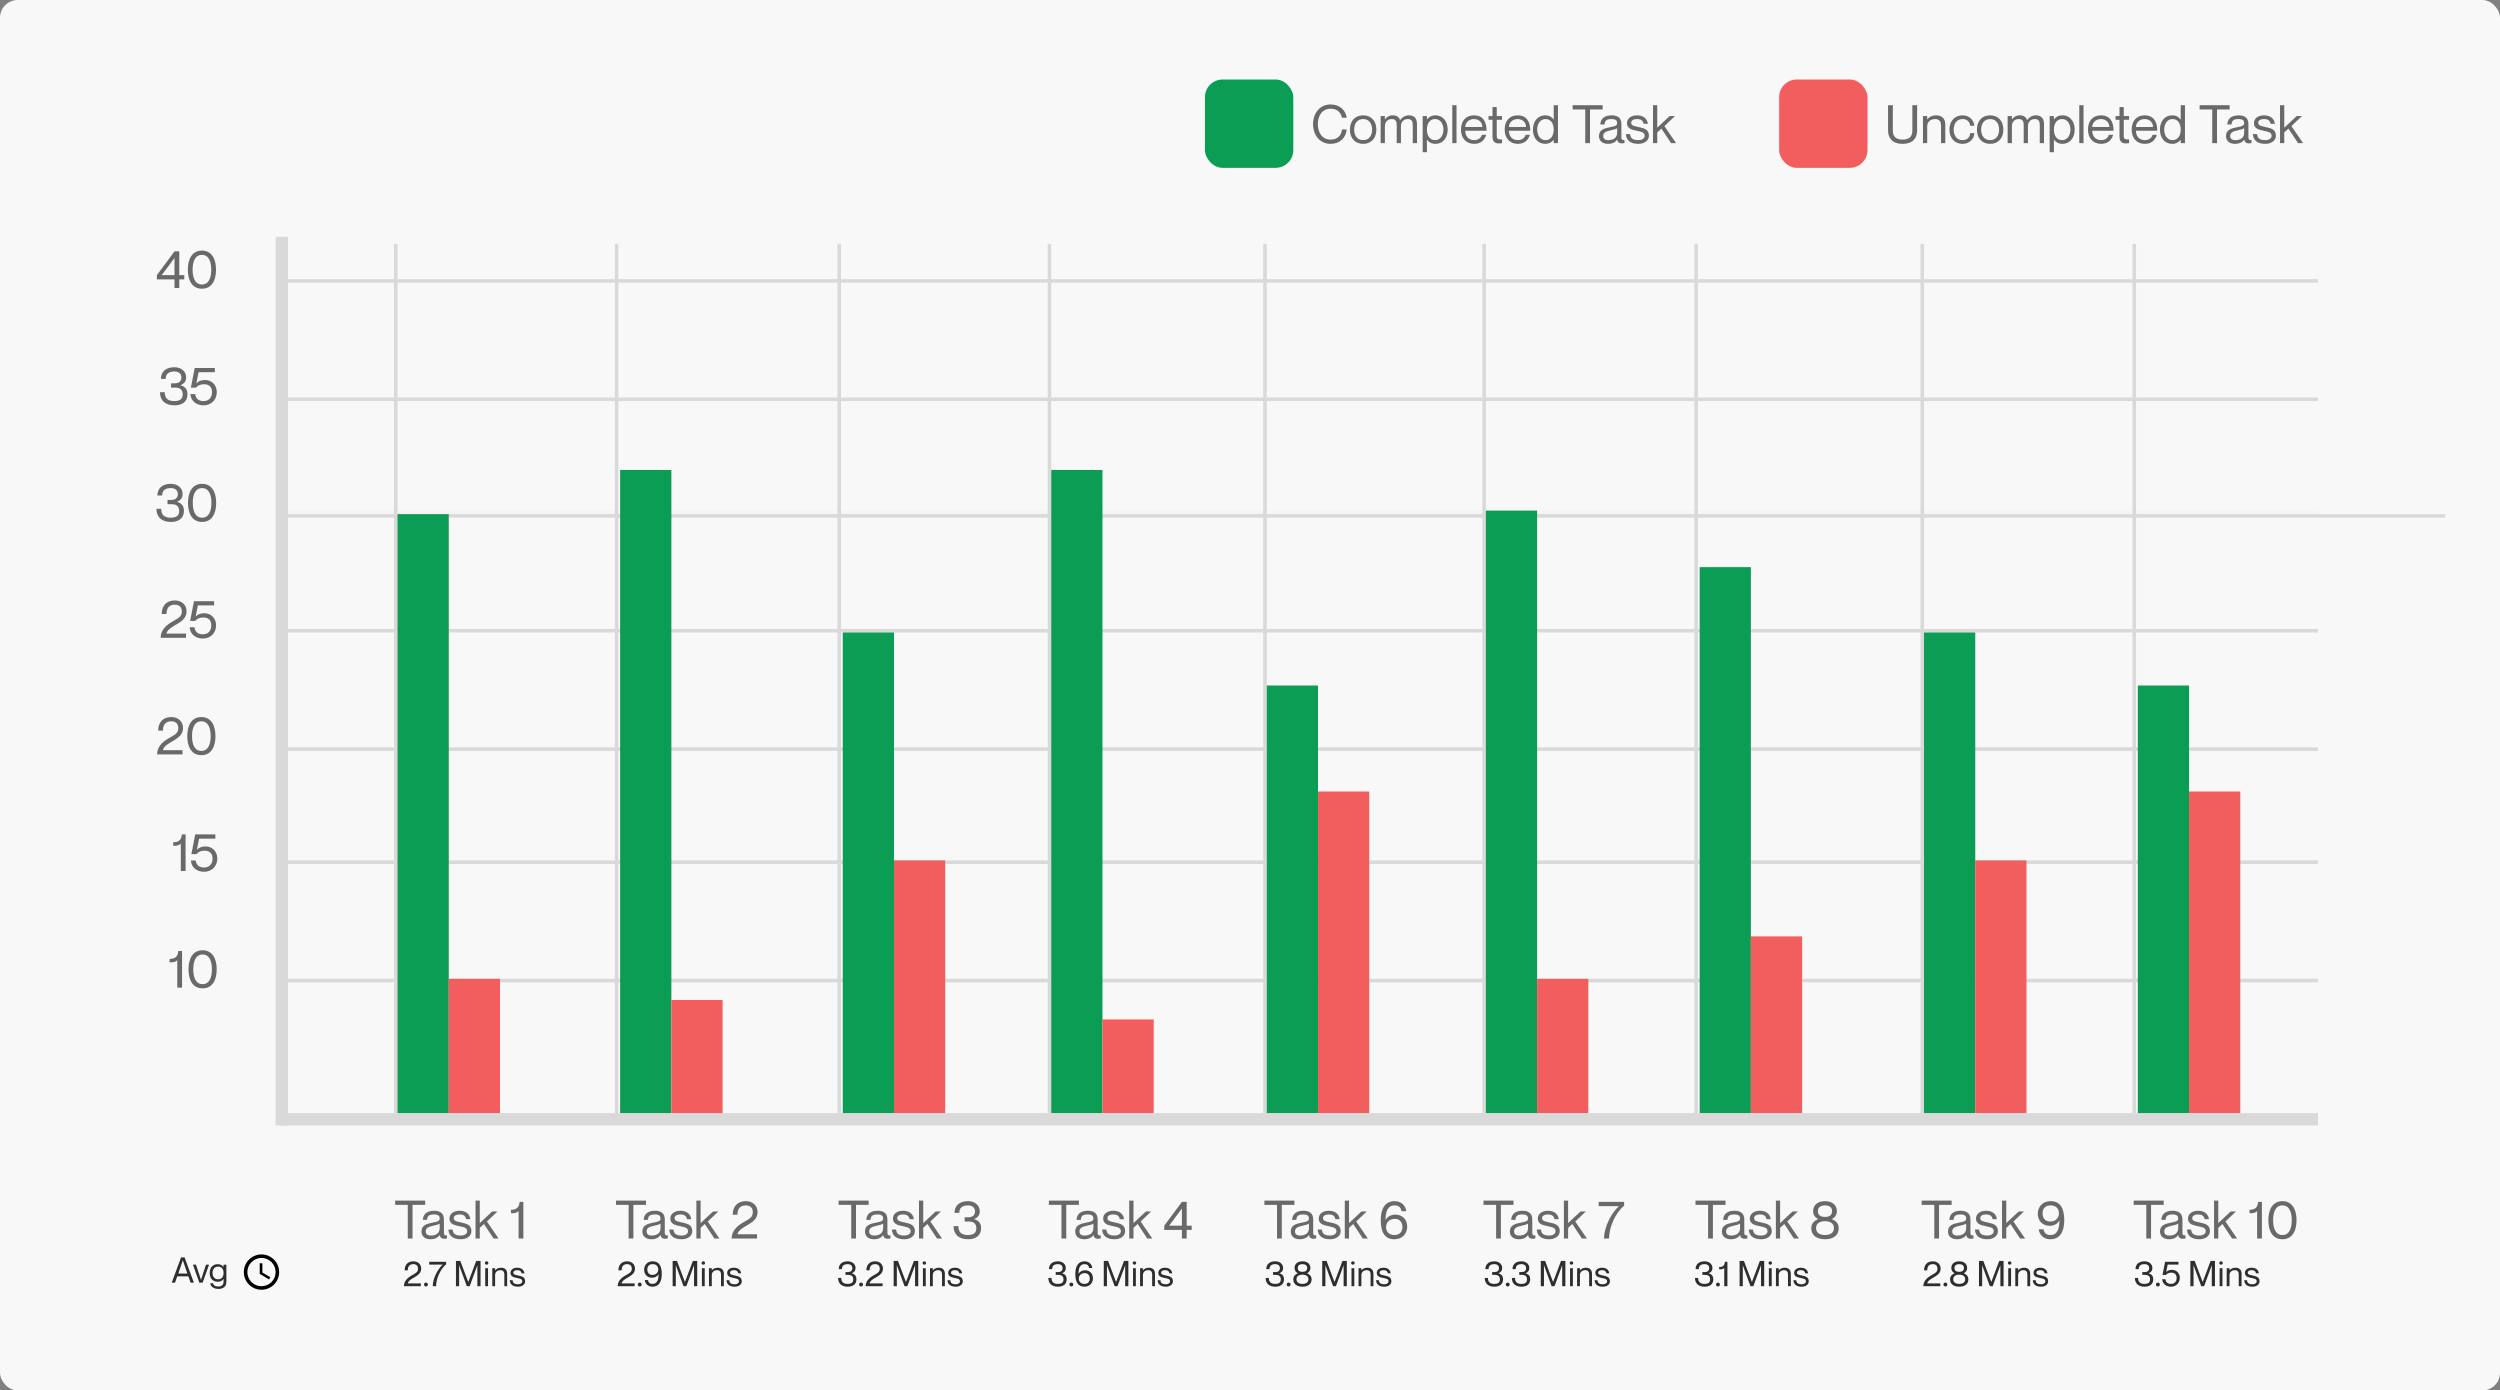 <svg width="1415" height="787" viewBox="0 0 1415 787" fill="none" xmlns="http://www.w3.org/2000/svg">
<rect x="0" y="0" width="1415" height="787" fill="#808080" stroke="none"/>
<rect width="1415" height="787" rx="10" fill="#F8F8F8"/>
<path d="M759.55 66.63C759.16 64.59 757.6 61.53 753.13 61.53C748.03 61.53 745.9 65.94 745.9 70.26C745.9 74.61 748.03 79.02 753.13 79.02C757.63 79.02 759.37 75.96 759.55 73.26H762.25C761.77 78 758.41 81.42 753.13 81.42C747.25 81.42 743.2 76.74 743.2 70.26C743.2 63.81 747.25 59.13 753.13 59.13C758.38 59.13 761.74 62.55 762.25 66.63H759.55ZM771.55 81.42C766.87 81.42 764.05 78.12 764.05 73.35C764.05 68.58 766.87 65.28 771.55 65.28C776.2 65.28 779.02 68.58 779.02 73.35C779.02 78.12 776.2 81.42 771.55 81.42ZM771.55 79.32C774.97 79.32 776.62 76.62 776.62 73.35C776.62 70.08 774.97 67.38 771.55 67.38C768.1 67.38 766.45 70.08 766.45 73.35C766.45 76.62 768.1 79.32 771.55 79.32ZM797.433 65.28C800.523 65.28 802.023 67.11 802.023 70.32V81H799.623V70.92C799.623 68.94 799.233 67.38 796.833 67.38C794.433 67.38 792.933 69.09 792.933 71.46V81H790.533V70.92C790.533 68.94 790.143 67.38 787.743 67.38C785.343 67.38 783.843 69.09 783.843 71.46V81H781.443V65.7H783.843V67.53H783.903C784.713 66.45 786.033 65.28 788.343 65.28C790.533 65.28 791.793 66.21 792.423 67.92H792.483C793.533 66.48 795.123 65.28 797.433 65.28ZM812.552 65.28C816.332 65.28 819.392 68.31 819.392 73.35C819.392 78.39 816.332 81.42 812.552 81.42C810.032 81.42 808.592 80.34 807.692 79.02H807.632V86.16H805.232V65.7H807.632V67.59H807.692C808.592 66.42 810.032 65.28 812.552 65.28ZM812.252 79.32C815.402 79.32 816.992 76.35 816.992 73.35C816.992 70.35 815.402 67.38 812.252 67.38C809.402 67.38 807.632 69.75 807.632 73.35C807.632 76.95 809.402 79.32 812.252 79.32ZM821.992 59.55H824.392V81H821.992V59.55ZM834.301 79.32C837.361 79.32 838.501 77.34 838.771 76.29H841.171C840.391 79.14 838.201 81.42 834.391 81.42C829.741 81.42 826.921 78.15 826.921 73.35C826.921 68.25 829.801 65.28 834.271 65.28C839.071 65.28 841.411 68.55 841.411 73.98H829.321C829.321 76.74 830.971 79.32 834.301 79.32ZM834.271 67.38C831.391 67.38 829.321 69.42 829.321 71.88H839.011C839.011 69.42 837.151 67.38 834.271 67.38ZM850.154 67.8H847.154V77.01C847.154 78.75 848.114 79.05 850.154 78.9V81C849.614 81.12 848.984 81.18 848.354 81.18C846.314 81.18 844.754 80.37 844.754 77.25V67.8H842.504V65.7H844.754V60.6H847.154V65.7H850.154V67.8ZM859.027 79.32C862.087 79.32 863.227 77.34 863.497 76.29H865.897C865.117 79.14 862.927 81.42 859.117 81.42C854.467 81.42 851.647 78.15 851.647 73.35C851.647 68.25 854.527 65.28 858.997 65.28C863.797 65.28 866.137 68.55 866.137 73.98H854.047C854.047 76.74 855.697 79.32 859.027 79.32ZM858.997 67.38C856.117 67.38 854.047 69.42 854.047 71.88H863.737C863.737 69.42 861.877 67.38 858.997 67.38ZM879.403 59.55H881.803V81H879.403V79.11H879.343C878.443 80.28 877.003 81.42 874.543 81.42C870.703 81.42 867.643 78.39 867.643 73.35C867.643 68.31 870.703 65.28 874.543 65.28C877.003 65.28 878.443 66.36 879.343 67.68H879.403V59.55ZM874.783 79.32C877.633 79.32 879.403 76.95 879.403 73.35C879.403 69.75 877.633 67.38 874.783 67.38C871.633 67.38 870.043 70.35 870.043 73.35C870.043 76.35 871.633 79.32 874.783 79.32ZM897.251 81V61.95H890.111V59.55H907.091V61.95H899.951V81H897.251ZM915.315 69.6C915.315 68.4 914.655 67.38 912.195 67.38C909.285 67.38 908.325 68.22 908.175 70.44H905.775C905.925 67.5 907.755 65.28 912.195 65.28C915.105 65.28 917.715 66.42 917.715 70.11V77.55C917.715 78.75 917.925 79.41 919.455 79.23V80.91C918.825 81.12 918.495 81.15 918.045 81.15C916.605 81.15 915.735 80.76 915.315 79.08H915.255C914.295 80.52 912.585 81.42 910.065 81.42C906.975 81.42 905.025 79.65 905.025 77.07C905.025 73.59 907.605 72.69 911.565 71.94C914.145 71.46 915.315 71.13 915.315 69.6ZM910.305 79.32C913.155 79.32 915.315 78.03 915.315 75.09V72.54C914.865 72.99 913.395 73.41 911.775 73.74C908.805 74.37 907.425 75.12 907.425 76.95C907.425 78.45 908.325 79.32 910.305 79.32ZM927.458 71.91C930.188 72.57 933.278 73.02 933.278 76.8C933.278 79.59 930.728 81.42 927.248 81.42C922.568 81.42 920.408 79.2 920.258 75.9H922.658C922.808 77.61 923.408 79.32 927.248 79.32C929.858 79.32 930.878 77.97 930.878 76.95C930.878 74.73 928.868 74.61 926.678 74.07C924.338 73.5 920.858 73.23 920.858 69.63C920.858 67.23 922.988 65.28 926.588 65.28C930.398 65.28 932.438 67.44 932.678 70.08H930.278C930.038 68.91 929.468 67.38 926.588 67.38C924.428 67.38 923.258 68.25 923.258 69.45C923.258 71.25 925.328 71.4 927.458 71.91ZM935.603 59.55H938.003V72.27L945.023 65.7H948.023L942.053 71.37L948.653 81H945.803L940.373 72.78L938.003 74.97V81H935.603V59.55Z" fill="#696969"/>
<path d="M1085.09 73.86C1085.09 78.24 1082.6 81.42 1076.87 81.42C1071.14 81.42 1068.65 78.24 1068.65 73.86V59.55H1071.35V73.86C1071.35 77.34 1073.15 79.02 1076.87 79.02C1080.59 79.02 1082.39 77.34 1082.39 73.86V59.55H1085.09V73.86ZM1095.9 65.28C1098.69 65.28 1101.03 66.81 1101.03 70.32V81H1098.63V70.92C1098.63 68.94 1097.7 67.38 1095.3 67.38C1092.6 67.38 1090.8 69.09 1090.8 71.46V81H1088.4V65.7H1090.8V67.53H1090.86C1091.67 66.45 1093.29 65.28 1095.9 65.28ZM1115.11 71.22C1114.99 69.54 1113.85 67.38 1110.79 67.38C1107.16 67.38 1105.78 70.47 1105.78 73.35C1105.78 76.23 1107.16 79.32 1110.79 79.32C1113.88 79.32 1114.99 77.19 1115.11 75.36H1117.51C1117.3 78.84 1114.57 81.42 1110.79 81.42C1106.32 81.42 1103.38 78.15 1103.38 73.35C1103.38 68.55 1106.32 65.28 1110.79 65.28C1114.57 65.28 1117.15 67.8 1117.51 71.22H1115.11ZM1126.43 81.42C1121.75 81.42 1118.93 78.12 1118.93 73.35C1118.93 68.58 1121.75 65.28 1126.43 65.28C1131.08 65.28 1133.9 68.58 1133.9 73.35C1133.9 78.12 1131.08 81.42 1126.43 81.42ZM1126.43 79.32C1129.85 79.32 1131.5 76.62 1131.5 73.35C1131.5 70.08 1129.85 67.38 1126.43 67.38C1122.98 67.38 1121.33 70.08 1121.33 73.35C1121.33 76.62 1122.98 79.32 1126.43 79.32ZM1152.32 65.28C1155.41 65.28 1156.91 67.11 1156.91 70.32V81H1154.51V70.92C1154.51 68.94 1154.12 67.38 1151.72 67.38C1149.32 67.38 1147.82 69.09 1147.82 71.46V81H1145.42V70.92C1145.42 68.94 1145.03 67.38 1142.63 67.38C1140.23 67.38 1138.73 69.09 1138.73 71.46V81H1136.33V65.7H1138.73V67.53H1138.79C1139.6 66.45 1140.92 65.28 1143.23 65.28C1145.42 65.28 1146.68 66.21 1147.31 67.92H1147.37C1148.42 66.48 1150.01 65.28 1152.32 65.28ZM1167.43 65.28C1171.21 65.28 1174.27 68.31 1174.27 73.35C1174.27 78.39 1171.21 81.42 1167.43 81.42C1164.91 81.42 1163.47 80.34 1162.57 79.02H1162.51V86.16H1160.11V65.7H1162.51V67.59H1162.57C1163.47 66.42 1164.91 65.28 1167.43 65.28ZM1167.13 79.32C1170.28 79.32 1171.87 76.35 1171.87 73.35C1171.87 70.35 1170.28 67.38 1167.13 67.38C1164.28 67.38 1162.51 69.75 1162.51 73.35C1162.51 76.95 1164.28 79.32 1167.13 79.32ZM1176.87 59.55H1179.27V81H1176.87V59.55ZM1189.18 79.32C1192.24 79.32 1193.38 77.34 1193.65 76.29H1196.05C1195.27 79.14 1193.08 81.42 1189.27 81.42C1184.62 81.42 1181.8 78.15 1181.8 73.35C1181.8 68.25 1184.68 65.28 1189.15 65.28C1193.95 65.28 1196.29 68.55 1196.29 73.98H1184.2C1184.2 76.74 1185.85 79.32 1189.18 79.32ZM1189.15 67.38C1186.27 67.38 1184.2 69.42 1184.2 71.88H1193.89C1193.89 69.42 1192.03 67.38 1189.15 67.38ZM1205.04 67.8H1202.04V77.01C1202.04 78.75 1203 79.05 1205.04 78.9V81C1204.5 81.12 1203.87 81.18 1203.24 81.18C1201.2 81.18 1199.64 80.37 1199.64 77.25V67.8H1197.39V65.7H1199.64V60.6H1202.04V65.7H1205.04V67.8ZM1213.91 79.32C1216.97 79.32 1218.11 77.34 1218.38 76.29H1220.78C1220 79.14 1217.81 81.42 1214 81.42C1209.35 81.42 1206.53 78.15 1206.53 73.35C1206.53 68.25 1209.41 65.28 1213.88 65.28C1218.68 65.28 1221.02 68.55 1221.02 73.98H1208.93C1208.93 76.74 1210.58 79.32 1213.91 79.32ZM1213.88 67.38C1211 67.38 1208.93 69.42 1208.93 71.88H1218.62C1218.62 69.42 1216.76 67.38 1213.88 67.38ZM1234.29 59.55H1236.69V81H1234.29V79.11H1234.23C1233.33 80.28 1231.89 81.42 1229.43 81.42C1225.59 81.42 1222.53 78.39 1222.53 73.35C1222.53 68.31 1225.59 65.28 1229.43 65.28C1231.89 65.28 1233.33 66.36 1234.23 67.68H1234.29V59.55ZM1229.67 79.32C1232.52 79.32 1234.29 76.95 1234.29 73.35C1234.29 69.75 1232.52 67.38 1229.67 67.38C1226.52 67.38 1224.93 70.35 1224.93 73.35C1224.93 76.35 1226.52 79.32 1229.67 79.32ZM1252.13 81V61.95H1244.99V59.55H1261.97V61.95H1254.83V81H1252.13ZM1270.2 69.6C1270.2 68.4 1269.54 67.38 1267.08 67.38C1264.17 67.38 1263.21 68.22 1263.06 70.44H1260.66C1260.81 67.5 1262.64 65.28 1267.08 65.28C1269.99 65.28 1272.6 66.42 1272.6 70.11V77.55C1272.6 78.75 1272.81 79.41 1274.34 79.23V80.91C1273.71 81.12 1273.38 81.15 1272.93 81.15C1271.49 81.15 1270.62 80.76 1270.2 79.08H1270.14C1269.18 80.52 1267.47 81.42 1264.95 81.42C1261.86 81.42 1259.91 79.65 1259.91 77.07C1259.91 73.59 1262.49 72.69 1266.45 71.94C1269.03 71.46 1270.2 71.13 1270.2 69.6ZM1265.19 79.32C1268.04 79.32 1270.2 78.03 1270.2 75.09V72.54C1269.75 72.99 1268.28 73.41 1266.66 73.74C1263.69 74.37 1262.31 75.12 1262.31 76.95C1262.31 78.45 1263.21 79.32 1265.19 79.32ZM1282.34 71.91C1285.07 72.57 1288.16 73.02 1288.16 76.8C1288.16 79.59 1285.61 81.42 1282.13 81.42C1277.45 81.42 1275.29 79.2 1275.14 75.9H1277.54C1277.69 77.61 1278.29 79.32 1282.13 79.32C1284.74 79.32 1285.76 77.97 1285.76 76.95C1285.76 74.73 1283.75 74.61 1281.56 74.07C1279.22 73.5 1275.74 73.23 1275.74 69.63C1275.74 67.23 1277.87 65.28 1281.47 65.28C1285.28 65.28 1287.32 67.44 1287.56 70.08H1285.16C1284.92 68.91 1284.35 67.38 1281.47 67.38C1279.31 67.38 1278.14 68.25 1278.14 69.45C1278.14 71.25 1280.21 71.4 1282.34 71.91ZM1290.49 59.55H1292.89V72.27L1299.91 65.7H1302.91L1296.94 71.37L1303.54 81H1300.69L1295.26 72.78L1292.89 74.97V81H1290.49V59.55Z" fill="#696969"/>
<path d="M101.47 163H98.77V158.14H88.78V155.74L98.77 142.27H101.47V155.74H104.32V158.14H101.47V163ZM98.77 146.02L91.54 155.74H98.77V146.02ZM114.292 163.42C108.622 163.42 106.312 158.53 106.312 152.65C106.312 146.77 108.622 141.85 114.292 141.85C119.962 141.85 122.272 146.77 122.272 152.65C122.272 158.53 119.962 163.42 114.292 163.42ZM114.292 161.02C118.252 161.02 119.572 157.06 119.572 152.65C119.572 148.24 118.252 144.25 114.292 144.25C110.332 144.25 109.012 148.24 109.012 152.65C109.012 157.06 110.332 161.02 114.292 161.02Z" fill="#696969"/>
<path d="M93.78 214.48H91.08C91.08 210.67 93.57 207.85 98.7 207.85C102.24 207.85 105.36 209.92 105.36 213.58C105.36 215.77 104.28 217.15 102.18 217.99V218.05C105.12 218.86 106.11 220.75 106.11 223.18C106.11 227.26 103.2 229.42 98.76 229.42C93.48 229.42 90.54 226.66 90.54 221.98H93.24C93.24 224.98 94.62 227.02 98.55 227.02C102.12 227.02 103.41 225.67 103.41 223.18C103.41 219.94 101.04 219.37 99.03 219.37H96.81V216.97H98.91C101.04 216.97 102.66 215.98 102.66 213.58C102.66 211.9 101.52 210.25 98.7 210.25C94.65 210.25 93.78 212.44 93.78 214.48ZM116.08 215.08C119.98 215.08 122.71 218.08 122.71 221.92C122.71 226.39 119.44 229.42 115.27 229.42C110.53 229.42 107.89 226.36 107.77 223.03H110.47C110.71 225.04 111.91 227.02 115.15 227.02C118 227.02 120.01 225.25 120.01 221.92C120.01 218.8 118.12 217.48 115.45 217.48C113.59 217.48 111.97 218.08 110.92 219.43H108.04L110.2 208.27H121.6V210.67H112.39L111.16 216.94V217C112.21 215.8 113.77 215.08 116.08 215.08Z" fill="#696969"/>
<path d="M91.78 280.48H89.08C89.08 276.67 91.57 273.85 96.7 273.85C100.24 273.85 103.36 275.92 103.36 279.58C103.36 281.77 102.28 283.15 100.18 283.99V284.05C103.12 284.86 104.11 286.75 104.11 289.18C104.11 293.26 101.2 295.42 96.76 295.42C91.48 295.42 88.54 292.66 88.54 287.98H91.24C91.24 290.98 92.62 293.02 96.55 293.02C100.12 293.02 101.41 291.67 101.41 289.18C101.41 285.94 99.04 285.37 97.03 285.37H94.81V282.97H96.91C99.04 282.97 100.66 281.98 100.66 279.58C100.66 277.9 99.52 276.25 96.7 276.25C92.65 276.25 91.78 278.44 91.78 280.48ZM114.38 295.42C108.71 295.42 106.4 290.53 106.4 284.65C106.4 278.77 108.71 273.85 114.38 273.85C120.05 273.85 122.36 278.77 122.36 284.65C122.36 290.53 120.05 295.42 114.38 295.42ZM114.38 293.02C118.34 293.02 119.66 289.06 119.66 284.65C119.66 280.24 118.34 276.25 114.38 276.25C110.42 276.25 109.1 280.24 109.1 284.65C109.1 289.06 110.42 293.02 114.38 293.02Z" fill="#696969"/>
<path d="M94.23 347.53H91.53C91.53 343.24 93.87 339.85 99 339.85C102.54 339.85 105.6 342.1 105.6 346.06C105.6 353.17 95.49 353.59 94.2 358.54V358.6H105.3V361H90.93C90.93 357.25 93.3 354.31 97.11 352.09C100.98 349.84 102.9 349.12 102.9 346.09C102.9 344.35 102.12 342.25 98.94 342.25C95.31 342.25 94.23 344.68 94.23 347.53ZM115.67 347.08C119.57 347.08 122.3 350.08 122.3 353.92C122.3 358.39 119.03 361.42 114.86 361.42C110.12 361.42 107.48 358.36 107.36 355.03H110.06C110.3 357.04 111.5 359.02 114.74 359.02C117.59 359.02 119.6 357.25 119.6 353.92C119.6 350.8 117.71 349.48 115.04 349.48C113.18 349.48 111.56 350.08 110.51 351.43H107.63L109.79 340.27H121.19V342.67H111.98L110.75 348.94V349C111.8 347.8 113.36 347.08 115.67 347.08Z" fill="#696969"/>
<path d="M92.23 413.53H89.53C89.53 409.24 91.87 405.85 97 405.85C100.54 405.85 103.6 408.1 103.6 412.06C103.6 419.17 93.49 419.59 92.2 424.54V424.6H103.3V427H88.93C88.93 423.25 91.3 420.31 95.11 418.09C98.98 415.84 100.9 415.12 100.9 412.09C100.9 410.35 100.12 408.25 96.94 408.25C93.31 408.25 92.23 410.68 92.23 413.53ZM113.97 427.42C108.3 427.42 105.99 422.53 105.99 416.65C105.99 410.77 108.3 405.85 113.97 405.85C119.64 405.85 121.95 410.77 121.95 416.65C121.95 422.53 119.64 427.42 113.97 427.42ZM113.97 425.02C117.93 425.02 119.25 421.06 119.25 416.65C119.25 412.24 117.93 408.25 113.97 408.25C110.01 408.25 108.69 412.24 108.69 416.65C108.69 421.06 110.01 425.02 113.97 425.02Z" fill="#696969"/>
<path d="M102.94 472.27H105.04V493H102.34V477.49C101.08 478.69 99.88 478.69 98.02 478.69V476.74C101.65 476.74 102.64 474.97 102.94 472.27ZM116.371 479.08C120.271 479.08 123.001 482.08 123.001 485.92C123.001 490.39 119.731 493.42 115.561 493.42C110.821 493.42 108.181 490.36 108.061 487.03H110.761C111.001 489.04 112.201 491.02 115.441 491.02C118.291 491.02 120.301 489.25 120.301 485.92C120.301 482.8 118.411 481.48 115.741 481.48C113.881 481.48 112.261 482.08 111.211 483.43H108.331L110.491 472.27H121.891V474.67H112.681L111.451 480.94V481C112.501 479.8 114.061 479.08 116.371 479.08Z" fill="#696969"/>
<path d="M100.94 538.27H103.04V559H100.34V543.49C99.08 544.69 97.88 544.69 96.02 544.69V542.74C99.65 542.74 100.64 540.97 100.94 538.27ZM114.671 559.42C109.001 559.42 106.691 554.53 106.691 548.65C106.691 542.77 109.001 537.85 114.671 537.85C120.341 537.85 122.651 542.77 122.651 548.65C122.651 554.53 120.341 559.42 114.671 559.42ZM114.671 557.02C118.631 557.02 119.951 553.06 119.951 548.65C119.951 544.24 118.631 540.25 114.671 540.25C110.711 540.25 109.391 544.24 109.391 548.65C109.391 553.06 110.711 557.02 114.671 557.02Z" fill="#696969"/>
<rect x="156" y="134" width="7" height="503" fill="#D9D9D9"/>
<rect x="1312" y="630" width="7" height="1153" transform="rotate(90 1312 630)" fill="#D9D9D9"/>
<path d="M230.8 701V681.95H223.66V679.55H240.64V681.95H233.5V701H230.8ZM248.864 689.6C248.864 688.4 248.204 687.38 245.744 687.38C242.834 687.38 241.874 688.22 241.724 690.44H239.324C239.474 687.5 241.304 685.28 245.744 685.28C248.654 685.28 251.264 686.42 251.264 690.11V697.55C251.264 698.75 251.474 699.41 253.004 699.23V700.91C252.374 701.12 252.044 701.15 251.594 701.15C250.154 701.15 249.284 700.76 248.864 699.08H248.804C247.844 700.52 246.134 701.42 243.614 701.42C240.524 701.42 238.574 699.65 238.574 697.07C238.574 693.59 241.154 692.69 245.114 691.94C247.694 691.46 248.864 691.13 248.864 689.6ZM243.854 699.32C246.704 699.32 248.864 698.03 248.864 695.09V692.54C248.414 692.99 246.944 693.41 245.324 693.74C242.354 694.37 240.974 695.12 240.974 696.95C240.974 698.45 241.874 699.32 243.854 699.32ZM261.006 691.91C263.736 692.57 266.826 693.02 266.826 696.8C266.826 699.59 264.276 701.42 260.796 701.42C256.116 701.42 253.956 699.2 253.806 695.9H256.206C256.356 697.61 256.956 699.32 260.796 699.32C263.406 699.32 264.426 697.97 264.426 696.95C264.426 694.73 262.416 694.61 260.226 694.07C257.886 693.5 254.406 693.23 254.406 689.63C254.406 687.23 256.536 685.28 260.136 685.28C263.946 685.28 265.986 687.44 266.226 690.08H263.826C263.586 688.91 263.016 687.38 260.136 687.38C257.976 687.38 256.806 688.25 256.806 689.45C256.806 691.25 258.876 691.4 261.006 691.91ZM269.152 679.55H271.552V692.27L278.572 685.7H281.572L275.602 691.37L282.202 701H279.352L273.922 692.78L271.552 694.97V701H269.152V679.55ZM294.126 680.27H296.226V701H293.526V685.49C292.266 686.69 291.066 686.69 289.206 686.69V684.74C292.836 684.74 293.826 682.97 294.126 680.27Z" fill="#696969"/>
<path d="M230.82 719.02H229.02C229.02 716.16 230.58 713.9 234 713.9C236.36 713.9 238.4 715.4 238.4 718.04C238.4 722.78 231.66 723.06 230.8 726.36V726.4H238.2V728H228.62C228.62 725.5 230.2 723.54 232.74 722.06C235.32 720.56 236.6 720.08 236.6 718.06C236.6 716.9 236.08 715.5 233.96 715.5C231.54 715.5 230.82 717.12 230.82 719.02ZM241.093 728.14C240.473 728.14 239.993 727.72 239.993 727.04C239.993 726.38 240.473 725.94 241.093 725.94C241.713 725.94 242.193 726.38 242.193 727.04C242.193 727.72 241.713 728.14 241.093 728.14ZM242.933 714.18H252.513V715.58C249.373 718.22 246.833 723.54 246.833 728H244.933C244.933 723.38 248.053 718.02 250.513 715.82V715.78H242.933V714.18ZM258.07 728V713.7H260.53L265.01 725.58H265.05L269.53 713.7H271.99V728H270.19V716.24H270.15L265.83 728H264.23L259.91 716.24H259.87V728H258.07ZM275.432 715.82C274.992 715.82 274.432 715.48 274.432 714.86C274.432 714.24 274.992 713.9 275.432 713.9C275.892 713.9 276.432 714.24 276.432 714.86C276.432 715.48 275.892 715.82 275.432 715.82ZM274.632 717.8H276.232V728H274.632V717.8ZM283.631 717.52C285.491 717.52 287.051 718.54 287.051 720.88V728H285.451V721.28C285.451 719.96 284.831 718.92 283.231 718.92C281.431 718.92 280.231 720.06 280.231 721.64V728H278.631V717.8H280.231V719.02H280.271C280.811 718.3 281.891 717.52 283.631 717.52ZM293.338 721.94C295.158 722.38 297.218 722.68 297.218 725.2C297.218 727.06 295.518 728.28 293.198 728.28C290.078 728.28 288.638 726.8 288.538 724.6H290.138C290.238 725.74 290.638 726.88 293.198 726.88C294.938 726.88 295.618 725.98 295.618 725.3C295.618 723.82 294.278 723.74 292.818 723.38C291.258 723 288.938 722.82 288.938 720.42C288.938 718.82 290.358 717.52 292.758 717.52C295.298 717.52 296.658 718.96 296.818 720.72H295.218C295.058 719.94 294.678 718.92 292.758 718.92C291.318 718.92 290.538 719.5 290.538 720.3C290.538 721.5 291.918 721.6 293.338 721.94Z" fill="#2E2E2E"/>
<path d="M351.82 719.02H350.02C350.02 716.16 351.58 713.9 355 713.9C357.36 713.9 359.4 715.4 359.4 718.04C359.4 722.78 352.66 723.06 351.8 726.36V726.4H359.2V728H349.62C349.62 725.5 351.2 723.54 353.74 722.06C356.32 720.56 357.6 720.08 357.6 718.06C357.6 716.9 357.08 715.5 354.96 715.5C352.54 715.5 351.82 717.12 351.82 719.02ZM362.093 728.14C361.473 728.14 360.993 727.72 360.993 727.04C360.993 726.38 361.473 725.94 362.093 725.94C362.713 725.94 363.193 726.38 363.193 727.04C363.193 727.72 362.713 728.14 362.093 728.14ZM372.765 721.14C372.085 722.44 370.685 723.2 369.065 723.2C366.425 723.2 364.585 721.38 364.585 718.64C364.585 716.08 366.385 713.9 369.385 713.9C373.165 713.9 374.565 716.7 374.565 721.1C374.565 725.7 372.765 728.28 369.325 728.28C366.745 728.28 365.145 726.52 364.945 724.5H366.745C366.925 725.84 367.765 726.68 369.325 726.68C372.185 726.68 372.725 723.96 372.765 721.18V721.14ZM369.385 715.5C367.485 715.5 366.385 716.68 366.385 718.52C366.385 720.5 367.585 721.6 369.225 721.6C371.225 721.6 372.565 720.34 372.565 718.48C372.565 716.7 371.385 715.5 369.385 715.5ZM380.711 728V713.7H383.171L387.651 725.58H387.691L392.171 713.7H394.631V728H392.831V716.24H392.791L388.471 728H386.871L382.551 716.24H382.511V728H380.711ZM398.073 715.82C397.633 715.82 397.073 715.48 397.073 714.86C397.073 714.24 397.633 713.9 398.073 713.9C398.533 713.9 399.073 714.24 399.073 714.86C399.073 715.48 398.533 715.82 398.073 715.82ZM397.273 717.8H398.873V728H397.273V717.8ZM406.272 717.52C408.132 717.52 409.692 718.54 409.692 720.88V728H408.092V721.28C408.092 719.96 407.472 718.92 405.872 718.92C404.072 718.92 402.872 720.06 402.872 721.64V728H401.272V717.8H402.872V719.02H402.912C403.452 718.3 404.532 717.52 406.272 717.52ZM415.978 721.94C417.798 722.38 419.858 722.68 419.858 725.2C419.858 727.06 418.158 728.28 415.838 728.28C412.718 728.28 411.278 726.8 411.178 724.6H412.778C412.878 725.74 413.278 726.88 415.838 726.88C417.578 726.88 418.258 725.98 418.258 725.3C418.258 723.82 416.918 723.74 415.458 723.38C413.898 723 411.578 722.82 411.578 720.42C411.578 718.82 412.998 717.52 415.398 717.52C417.938 717.52 419.298 718.96 419.458 720.72H417.858C417.698 719.94 417.318 718.92 415.398 718.92C413.958 718.92 413.178 719.5 413.178 720.3C413.178 721.5 414.558 721.6 415.978 721.94Z" fill="#2E2E2E"/>
<path d="M476.52 718.32H474.72C474.72 715.78 476.38 713.9 479.8 713.9C482.16 713.9 484.24 715.28 484.24 717.72C484.24 719.18 483.52 720.1 482.12 720.66V720.7C484.08 721.24 484.74 722.5 484.74 724.12C484.74 726.84 482.8 728.28 479.84 728.28C476.32 728.28 474.36 726.44 474.36 723.32H476.16C476.16 725.32 477.08 726.68 479.7 726.68C482.08 726.68 482.94 725.78 482.94 724.12C482.94 721.96 481.36 721.58 480.02 721.58H478.54V719.98H479.94C481.36 719.98 482.44 719.32 482.44 717.72C482.44 716.6 481.68 715.5 479.8 715.5C477.1 715.5 476.52 716.96 476.52 718.32ZM487.367 728.14C486.747 728.14 486.267 727.72 486.267 727.04C486.267 726.38 486.747 725.94 487.367 725.94C487.987 725.94 488.467 726.38 488.467 727.04C488.467 727.72 487.987 728.14 487.367 728.14ZM492.172 719.02H490.372C490.372 716.16 491.932 713.9 495.352 713.9C497.712 713.9 499.752 715.4 499.752 718.04C499.752 722.78 493.012 723.06 492.152 726.36V726.4H499.552V728H489.972C489.972 725.5 491.552 723.54 494.092 722.06C496.672 720.56 497.952 720.08 497.952 718.06C497.952 716.9 497.432 715.5 495.312 715.5C492.892 715.5 492.172 717.12 492.172 719.02ZM505.809 728V713.7H508.269L512.749 725.58H512.789L517.269 713.7H519.729V728H517.929V716.24H517.889L513.569 728H511.969L507.649 716.24H507.609V728H505.809ZM523.17 715.82C522.73 715.82 522.17 715.48 522.17 714.86C522.17 714.24 522.73 713.9 523.17 713.9C523.63 713.9 524.17 714.24 524.17 714.86C524.17 715.48 523.63 715.82 523.17 715.82ZM522.37 717.8H523.97V728H522.37V717.8ZM531.37 717.52C533.23 717.52 534.79 718.54 534.79 720.88V728H533.19V721.28C533.19 719.96 532.57 718.92 530.97 718.92C529.17 718.92 527.97 720.06 527.97 721.64V728H526.37V717.8H527.97V719.02H528.01C528.55 718.3 529.63 717.52 531.37 717.52ZM541.076 721.94C542.896 722.38 544.956 722.68 544.956 725.2C544.956 727.06 543.256 728.28 540.936 728.28C537.816 728.28 536.376 726.8 536.276 724.6H537.876C537.976 725.74 538.376 726.88 540.936 726.88C542.676 726.88 543.356 725.98 543.356 725.3C543.356 723.82 542.016 723.74 540.556 723.38C538.996 723 536.676 722.82 536.676 720.42C536.676 718.82 538.096 717.52 540.496 717.52C543.036 717.52 544.396 718.96 544.556 720.72H542.956C542.796 719.94 542.416 718.92 540.496 718.92C539.056 718.92 538.276 719.5 538.276 720.3C538.276 721.5 539.656 721.6 541.076 721.94Z" fill="#2E2E2E"/>
<path d="M595.52 718.32H593.72C593.72 715.78 595.38 713.9 598.8 713.9C601.16 713.9 603.24 715.28 603.24 717.72C603.24 719.18 602.52 720.1 601.12 720.66V720.7C603.08 721.24 603.74 722.5 603.74 724.12C603.74 726.84 601.8 728.28 598.84 728.28C595.32 728.28 593.36 726.44 593.36 723.32H595.16C595.16 725.32 596.08 726.68 598.7 726.68C601.08 726.68 601.94 725.78 601.94 724.12C601.94 721.96 600.36 721.58 599.02 721.58H597.54V719.98H598.94C600.36 719.98 601.44 719.32 601.44 717.72C601.44 716.6 600.68 715.5 598.8 715.5C596.1 715.5 595.52 716.96 595.52 718.32ZM606.367 728.14C605.747 728.14 605.267 727.72 605.267 727.04C605.267 726.38 605.747 725.94 606.367 725.94C606.987 725.94 607.467 726.38 607.467 727.04C607.467 727.72 606.987 728.14 606.367 728.14ZM610.426 721.04C611.106 719.74 612.506 718.98 614.126 718.98C616.766 718.98 618.606 720.8 618.606 723.54C618.606 726.1 616.806 728.28 613.806 728.28C610.026 728.28 608.626 725.48 608.626 721.08C608.626 716.48 610.426 713.9 613.866 713.9C616.446 713.9 618.046 715.66 618.246 717.68H616.446C616.266 716.34 615.426 715.5 613.866 715.5C611.006 715.5 610.466 718.22 610.426 721V721.04ZM613.806 726.68C615.706 726.68 616.806 725.5 616.806 723.66C616.806 721.68 615.606 720.58 613.966 720.58C611.966 720.58 610.626 721.84 610.626 723.7C610.626 725.48 611.806 726.68 613.806 726.68ZM624.731 728V713.7H627.191L631.671 725.58H631.711L636.191 713.7H638.651V728H636.851V716.24H636.811L632.491 728H630.891L626.571 716.24H626.531V728H624.731ZM642.092 715.82C641.652 715.82 641.092 715.48 641.092 714.86C641.092 714.24 641.652 713.9 642.092 713.9C642.552 713.9 643.092 714.24 643.092 714.86C643.092 715.48 642.552 715.82 642.092 715.82ZM641.292 717.8H642.892V728H641.292V717.8ZM650.291 717.52C652.151 717.52 653.711 718.54 653.711 720.88V728H652.111V721.28C652.111 719.96 651.491 718.92 649.891 718.92C648.091 718.92 646.891 720.06 646.891 721.64V728H645.291V717.8H646.891V719.02H646.931C647.471 718.3 648.551 717.52 650.291 717.52ZM659.998 721.94C661.818 722.38 663.878 722.68 663.878 725.2C663.878 727.06 662.178 728.28 659.858 728.28C656.738 728.28 655.298 726.8 655.198 724.6H656.798C656.898 725.74 657.298 726.88 659.858 726.88C661.598 726.88 662.278 725.98 662.278 725.3C662.278 723.82 660.938 723.74 659.478 723.38C657.918 723 655.598 722.82 655.598 720.42C655.598 718.82 657.018 717.52 659.418 717.52C661.958 717.52 663.318 718.96 663.478 720.72H661.878C661.718 719.94 661.338 718.92 659.418 718.92C657.978 718.92 657.198 719.5 657.198 720.3C657.198 721.5 658.578 721.6 659.998 721.94Z" fill="#2E2E2E"/>
<path d="M718.52 718.32H716.72C716.72 715.78 718.38 713.9 721.8 713.9C724.16 713.9 726.24 715.28 726.24 717.72C726.24 719.18 725.52 720.1 724.12 720.66V720.7C726.08 721.24 726.74 722.5 726.74 724.12C726.74 726.84 724.8 728.28 721.84 728.28C718.32 728.28 716.36 726.44 716.36 723.32H718.16C718.16 725.32 719.08 726.68 721.7 726.68C724.08 726.68 724.94 725.78 724.94 724.12C724.94 721.96 723.36 721.58 722.02 721.58H720.54V719.98H721.94C723.36 719.98 724.44 719.32 724.44 717.72C724.44 716.6 723.68 715.5 721.8 715.5C719.1 715.5 718.52 716.96 718.52 718.32ZM729.367 728.14C728.747 728.14 728.267 727.72 728.267 727.04C728.267 726.38 728.747 725.94 729.367 725.94C729.987 725.94 730.467 726.38 730.467 727.04C730.467 727.72 729.987 728.14 729.367 728.14ZM732.012 724.12C732.012 722.2 733.252 721.26 734.572 720.68V720.64C733.592 720.12 732.712 719.24 732.712 717.68C732.712 715.3 734.552 713.9 737.192 713.9C739.832 713.9 741.672 715.3 741.672 717.68C741.672 719.24 740.772 720.12 739.812 720.64V720.68C741.112 721.26 742.372 722.2 742.372 724.12C742.372 726.9 740.152 728.28 737.192 728.28C734.232 728.28 732.012 726.9 732.012 724.12ZM737.192 719.86C738.792 719.86 739.872 719.22 739.872 717.68C739.872 716.18 738.792 715.5 737.192 715.5C735.592 715.5 734.512 716.18 734.512 717.68C734.512 719.22 735.592 719.86 737.192 719.86ZM737.192 726.68C739.252 726.68 740.572 725.78 740.572 724.06C740.572 722.38 739.252 721.46 737.192 721.46C735.132 721.46 733.812 722.38 733.812 724.06C733.812 725.78 735.132 726.68 737.192 726.68ZM748.375 728V713.7H750.835L755.315 725.58H755.355L759.835 713.7H762.295V728H760.495V716.24H760.455L756.135 728H754.535L750.215 716.24H750.175V728H748.375ZM765.737 715.82C765.297 715.82 764.737 715.48 764.737 714.86C764.737 714.24 765.297 713.9 765.737 713.9C766.197 713.9 766.737 714.24 766.737 714.86C766.737 715.48 766.197 715.82 765.737 715.82ZM764.937 717.8H766.537V728H764.937V717.8ZM773.936 717.52C775.796 717.52 777.356 718.54 777.356 720.88V728H775.756V721.28C775.756 719.96 775.136 718.92 773.536 718.92C771.736 718.92 770.536 720.06 770.536 721.64V728H768.936V717.8H770.536V719.02H770.576C771.116 718.3 772.196 717.52 773.936 717.52ZM783.642 721.94C785.462 722.38 787.522 722.68 787.522 725.2C787.522 727.06 785.822 728.28 783.502 728.28C780.382 728.28 778.942 726.8 778.842 724.6H780.442C780.542 725.74 780.942 726.88 783.502 726.88C785.242 726.88 785.922 725.98 785.922 725.3C785.922 723.82 784.582 723.74 783.122 723.38C781.562 723 779.242 722.82 779.242 720.42C779.242 718.82 780.662 717.52 783.062 717.52C785.602 717.52 786.962 718.96 787.122 720.72H785.522C785.362 719.94 784.982 718.92 783.062 718.92C781.622 718.92 780.842 719.5 780.842 720.3C780.842 721.5 782.222 721.6 783.642 721.94Z" fill="#2E2E2E"/>
<path d="M842.52 718.32H840.72C840.72 715.78 842.38 713.9 845.8 713.9C848.16 713.9 850.24 715.28 850.24 717.72C850.24 719.18 849.52 720.1 848.12 720.66V720.7C850.08 721.24 850.74 722.5 850.74 724.12C850.74 726.84 848.8 728.28 845.84 728.28C842.32 728.28 840.36 726.44 840.36 723.32H842.16C842.16 725.32 843.08 726.68 845.7 726.68C848.08 726.68 848.94 725.78 848.94 724.12C848.94 721.96 847.36 721.58 846.02 721.58H844.54V719.98H845.94C847.36 719.98 848.44 719.32 848.44 717.72C848.44 716.6 847.68 715.5 845.8 715.5C843.1 715.5 842.52 716.96 842.52 718.32ZM853.367 728.14C852.747 728.14 852.267 727.72 852.267 727.04C852.267 726.38 852.747 725.94 853.367 725.94C853.987 725.94 854.467 726.38 854.467 727.04C854.467 727.72 853.987 728.14 853.367 728.14ZM857.872 718.32H856.072C856.072 715.78 857.732 713.9 861.152 713.9C863.512 713.9 865.592 715.28 865.592 717.72C865.592 719.18 864.872 720.1 863.472 720.66V720.7C865.432 721.24 866.092 722.5 866.092 724.12C866.092 726.84 864.152 728.28 861.192 728.28C857.672 728.28 855.712 726.44 855.712 723.32H857.512C857.512 725.32 858.432 726.68 861.052 726.68C863.432 726.68 864.292 725.78 864.292 724.12C864.292 721.96 862.712 721.58 861.372 721.58H859.892V719.98H861.292C862.712 719.98 863.792 719.32 863.792 717.72C863.792 716.6 863.032 715.5 861.152 715.5C858.452 715.5 857.872 716.96 857.872 718.32ZM872.082 728V713.7H874.542L879.022 725.58H879.062L883.542 713.7H886.002V728H884.202V716.24H884.162L879.842 728H878.242L873.922 716.24H873.882V728H872.082ZM889.444 715.82C889.004 715.82 888.444 715.48 888.444 714.86C888.444 714.24 889.004 713.9 889.444 713.9C889.904 713.9 890.444 714.24 890.444 714.86C890.444 715.48 889.904 715.82 889.444 715.82ZM888.644 717.8H890.244V728H888.644V717.8ZM897.643 717.52C899.503 717.52 901.063 718.54 901.063 720.88V728H899.463V721.28C899.463 719.96 898.843 718.92 897.243 718.92C895.443 718.92 894.243 720.06 894.243 721.64V728H892.643V717.8H894.243V719.02H894.283C894.823 718.3 895.903 717.52 897.643 717.52ZM907.349 721.94C909.169 722.38 911.229 722.68 911.229 725.2C911.229 727.06 909.529 728.28 907.209 728.28C904.089 728.28 902.649 726.8 902.549 724.6H904.149C904.249 725.74 904.649 726.88 907.209 726.88C908.949 726.88 909.629 725.98 909.629 725.3C909.629 723.82 908.289 723.74 906.829 723.38C905.269 723 902.949 722.82 902.949 720.42C902.949 718.82 904.369 717.52 906.769 717.52C909.309 717.52 910.669 718.96 910.829 720.72H909.229C909.069 719.94 908.689 718.92 906.769 718.92C905.329 718.92 904.549 719.5 904.549 720.3C904.549 721.5 905.929 721.6 907.349 721.94Z" fill="#2E2E2E"/>
<path d="M961.52 718.32H959.72C959.72 715.78 961.38 713.9 964.8 713.9C967.16 713.9 969.24 715.28 969.24 717.72C969.24 719.18 968.52 720.1 967.12 720.66V720.7C969.08 721.24 969.74 722.5 969.74 724.12C969.74 726.84 967.8 728.28 964.84 728.28C961.32 728.28 959.36 726.44 959.36 723.32H961.16C961.16 725.32 962.08 726.68 964.7 726.68C967.08 726.68 967.94 725.78 967.94 724.12C967.94 721.96 966.36 721.58 965.02 721.58H963.54V719.98H964.94C966.36 719.98 967.44 719.32 967.44 717.72C967.44 716.6 966.68 715.5 964.8 715.5C962.1 715.5 961.52 716.96 961.52 718.32ZM972.367 728.14C971.747 728.14 971.267 727.72 971.267 727.04C971.267 726.38 971.747 725.94 972.367 725.94C972.987 725.94 973.467 726.38 973.467 727.04C973.467 727.72 972.987 728.14 972.367 728.14ZM976.319 714.18H977.719V728H975.919V717.66C975.079 718.46 974.279 718.46 973.039 718.46V717.16C975.459 717.16 976.119 715.98 976.319 714.18ZM984.617 728V713.7H987.077L991.557 725.58H991.597L996.077 713.7H998.537V728H996.737V716.24H996.697L992.377 728H990.777L986.457 716.24H986.417V728H984.617ZM1001.98 715.82C1001.54 715.82 1000.98 715.48 1000.98 714.86C1000.98 714.24 1001.54 713.9 1001.98 713.9C1002.44 713.9 1002.98 714.24 1002.98 714.86C1002.98 715.48 1002.44 715.82 1001.98 715.82ZM1001.18 717.8H1002.78V728H1001.18V717.8ZM1010.18 717.52C1012.04 717.52 1013.6 718.54 1013.6 720.88V728H1012V721.28C1012 719.96 1011.38 718.92 1009.78 718.92C1007.98 718.92 1006.78 720.06 1006.78 721.64V728H1005.18V717.8H1006.78V719.02H1006.82C1007.36 718.3 1008.44 717.52 1010.18 717.52ZM1019.88 721.94C1021.7 722.38 1023.76 722.68 1023.76 725.2C1023.76 727.06 1022.06 728.28 1019.74 728.28C1016.62 728.28 1015.18 726.8 1015.08 724.6H1016.68C1016.78 725.74 1017.18 726.88 1019.74 726.88C1021.48 726.88 1022.16 725.98 1022.16 725.3C1022.16 723.82 1020.82 723.74 1019.36 723.38C1017.8 723 1015.48 722.82 1015.48 720.42C1015.48 718.82 1016.9 717.52 1019.3 717.52C1021.84 717.52 1023.2 718.96 1023.36 720.72H1021.76C1021.6 719.94 1021.22 718.92 1019.3 718.92C1017.86 718.92 1017.08 719.5 1017.08 720.3C1017.08 721.5 1018.46 721.6 1019.88 721.94Z" fill="#2E2E2E"/>
<path d="M1090.82 719.02H1089.02C1089.02 716.16 1090.58 713.9 1094 713.9C1096.36 713.9 1098.4 715.4 1098.4 718.04C1098.4 722.78 1091.66 723.06 1090.8 726.36V726.4H1098.2V728H1088.62C1088.62 725.5 1090.2 723.54 1092.74 722.06C1095.32 720.56 1096.6 720.08 1096.6 718.06C1096.6 716.9 1096.08 715.5 1093.96 715.5C1091.54 715.5 1090.82 717.12 1090.82 719.02ZM1101.09 728.14C1100.47 728.14 1099.99 727.72 1099.99 727.04C1099.99 726.38 1100.47 725.94 1101.09 725.94C1101.71 725.94 1102.19 726.38 1102.19 727.04C1102.19 727.72 1101.71 728.14 1101.09 728.14ZM1103.74 724.12C1103.74 722.2 1104.98 721.26 1106.3 720.68V720.64C1105.32 720.12 1104.44 719.24 1104.44 717.68C1104.44 715.3 1106.28 713.9 1108.92 713.9C1111.56 713.9 1113.4 715.3 1113.4 717.68C1113.4 719.24 1112.5 720.12 1111.54 720.64V720.68C1112.84 721.26 1114.1 722.2 1114.1 724.12C1114.1 726.9 1111.88 728.28 1108.92 728.28C1105.96 728.28 1103.74 726.9 1103.74 724.12ZM1108.92 719.86C1110.52 719.86 1111.6 719.22 1111.6 717.68C1111.6 716.18 1110.52 715.5 1108.92 715.5C1107.32 715.5 1106.24 716.18 1106.24 717.68C1106.24 719.22 1107.32 719.86 1108.92 719.86ZM1108.92 726.68C1110.98 726.68 1112.3 725.78 1112.3 724.06C1112.3 722.38 1110.98 721.46 1108.92 721.46C1106.86 721.46 1105.54 722.38 1105.54 724.06C1105.54 725.78 1106.86 726.68 1108.92 726.68ZM1120.1 728V713.7H1122.56L1127.04 725.58H1127.08L1131.56 713.7H1134.02V728H1132.22V716.24H1132.18L1127.86 728H1126.26L1121.94 716.24H1121.9V728H1120.1ZM1137.46 715.82C1137.02 715.82 1136.46 715.48 1136.46 714.86C1136.46 714.24 1137.02 713.9 1137.46 713.9C1137.92 713.9 1138.46 714.24 1138.46 714.86C1138.46 715.48 1137.92 715.82 1137.46 715.82ZM1136.66 717.8H1138.26V728H1136.66V717.8ZM1145.66 717.52C1147.52 717.52 1149.08 718.54 1149.08 720.88V728H1147.48V721.28C1147.48 719.96 1146.86 718.92 1145.26 718.92C1143.46 718.92 1142.26 720.06 1142.26 721.64V728H1140.66V717.8H1142.26V719.02H1142.3C1142.84 718.3 1143.92 717.52 1145.66 717.52ZM1155.37 721.94C1157.19 722.38 1159.25 722.68 1159.25 725.2C1159.25 727.06 1157.55 728.28 1155.23 728.28C1152.11 728.28 1150.67 726.8 1150.57 724.6H1152.17C1152.27 725.74 1152.67 726.88 1155.23 726.88C1156.97 726.88 1157.65 725.98 1157.65 725.3C1157.65 723.82 1156.31 723.74 1154.85 723.38C1153.29 723 1150.97 722.82 1150.97 720.42C1150.97 718.82 1152.39 717.52 1154.79 717.52C1157.33 717.52 1158.69 718.96 1158.85 720.72H1157.25C1157.09 719.94 1156.71 718.92 1154.79 718.92C1153.35 718.92 1152.57 719.5 1152.57 720.3C1152.57 721.5 1153.95 721.6 1155.37 721.94Z" fill="#2E2E2E"/>
<path d="M1210.52 718.32H1208.72C1208.72 715.78 1210.38 713.9 1213.8 713.9C1216.16 713.9 1218.24 715.28 1218.24 717.72C1218.24 719.18 1217.52 720.1 1216.12 720.66V720.7C1218.08 721.24 1218.74 722.5 1218.74 724.12C1218.74 726.84 1216.8 728.28 1213.84 728.28C1210.32 728.28 1208.36 726.44 1208.36 723.32H1210.16C1210.16 725.32 1211.08 726.68 1213.7 726.68C1216.08 726.68 1216.94 725.78 1216.94 724.12C1216.94 721.96 1215.36 721.58 1214.02 721.58H1212.54V719.98H1213.94C1215.36 719.98 1216.44 719.32 1216.44 717.72C1216.44 716.6 1215.68 715.5 1213.8 715.5C1211.1 715.5 1210.52 716.96 1210.52 718.32ZM1221.37 728.14C1220.75 728.14 1220.27 727.72 1220.27 727.04C1220.27 726.38 1220.75 725.94 1221.37 725.94C1221.99 725.94 1222.47 726.38 1222.47 727.04C1222.47 727.72 1221.99 728.14 1221.37 728.14ZM1229.35 718.72C1231.95 718.72 1233.77 720.72 1233.77 723.28C1233.77 726.26 1231.59 728.28 1228.81 728.28C1225.65 728.28 1223.89 726.24 1223.81 724.02H1225.61C1225.77 725.36 1226.57 726.68 1228.73 726.68C1230.63 726.68 1231.97 725.5 1231.97 723.28C1231.97 721.2 1230.71 720.32 1228.93 720.32C1227.69 720.32 1226.61 720.72 1225.91 721.62H1223.99L1225.43 714.18H1233.03V715.78H1226.89L1226.07 719.96V720C1226.77 719.2 1227.81 718.72 1229.35 718.72ZM1239.75 728V713.7H1242.21L1246.69 725.58H1246.73L1251.21 713.7H1253.67V728H1251.87V716.24H1251.83L1247.51 728H1245.91L1241.59 716.24H1241.55V728H1239.75ZM1257.11 715.82C1256.67 715.82 1256.11 715.48 1256.11 714.86C1256.11 714.24 1256.67 713.9 1257.11 713.9C1257.57 713.9 1258.11 714.24 1258.11 714.86C1258.11 715.48 1257.57 715.82 1257.11 715.82ZM1256.31 717.8H1257.91V728H1256.31V717.8ZM1265.31 717.52C1267.17 717.52 1268.73 718.54 1268.73 720.88V728H1267.13V721.28C1267.13 719.96 1266.51 718.92 1264.91 718.92C1263.11 718.92 1261.91 720.06 1261.91 721.64V728H1260.31V717.8H1261.91V719.02H1261.95C1262.49 718.3 1263.57 717.52 1265.31 717.52ZM1275.02 721.94C1276.84 722.38 1278.9 722.68 1278.9 725.2C1278.9 727.06 1277.2 728.28 1274.88 728.28C1271.76 728.28 1270.32 726.8 1270.22 724.6H1271.82C1271.92 725.74 1272.32 726.88 1274.88 726.88C1276.62 726.88 1277.3 725.98 1277.3 725.3C1277.3 723.82 1275.96 723.74 1274.5 723.38C1272.94 723 1270.62 722.82 1270.62 720.42C1270.62 718.82 1272.04 717.52 1274.44 717.52C1276.98 717.52 1278.34 718.96 1278.5 720.72H1276.9C1276.74 719.94 1276.36 718.92 1274.44 718.92C1273 718.92 1272.22 719.5 1272.22 720.3C1272.22 721.5 1273.6 721.6 1275.02 721.94Z" fill="#2E2E2E"/>
<rect x="223" y="138" width="2" height="492" fill="#D9D9D9"/>
<path d="M355.8 701V681.95H348.66V679.55H365.64V681.95H358.5V701H355.8ZM373.864 689.6C373.864 688.4 373.204 687.38 370.744 687.38C367.834 687.38 366.874 688.22 366.724 690.44H364.324C364.474 687.5 366.304 685.28 370.744 685.28C373.654 685.28 376.264 686.42 376.264 690.11V697.55C376.264 698.75 376.474 699.41 378.004 699.23V700.91C377.374 701.12 377.044 701.15 376.594 701.15C375.154 701.15 374.284 700.76 373.864 699.08H373.804C372.844 700.52 371.134 701.42 368.614 701.42C365.524 701.42 363.574 699.65 363.574 697.07C363.574 693.59 366.154 692.69 370.114 691.94C372.694 691.46 373.864 691.13 373.864 689.6ZM368.854 699.32C371.704 699.32 373.864 698.03 373.864 695.09V692.54C373.414 692.99 371.944 693.41 370.324 693.74C367.354 694.37 365.974 695.12 365.974 696.95C365.974 698.45 366.874 699.32 368.854 699.32ZM386.006 691.91C388.736 692.57 391.826 693.02 391.826 696.8C391.826 699.59 389.276 701.42 385.796 701.42C381.116 701.42 378.956 699.2 378.806 695.9H381.206C381.356 697.61 381.956 699.32 385.796 699.32C388.406 699.32 389.426 697.97 389.426 696.95C389.426 694.73 387.416 694.61 385.226 694.07C382.886 693.5 379.406 693.23 379.406 689.63C379.406 687.23 381.536 685.28 385.136 685.28C388.946 685.28 390.986 687.44 391.226 690.08H388.826C388.586 688.91 388.016 687.38 385.136 687.38C382.976 687.38 381.806 688.25 381.806 689.45C381.806 691.25 383.876 691.4 386.006 691.91ZM394.152 679.55H396.552V692.27L403.572 685.7H406.572L400.602 691.37L407.202 701H404.352L398.922 692.78L396.552 694.97V701H394.152V679.55ZM417.416 687.53H414.716C414.716 683.24 417.056 679.85 422.186 679.85C425.726 679.85 428.786 682.1 428.786 686.06C428.786 693.17 418.676 693.59 417.386 698.54V698.6H428.486V701H414.116C414.116 697.25 416.486 694.31 420.296 692.09C424.166 689.84 426.086 689.12 426.086 686.09C426.086 684.35 425.306 682.25 422.126 682.25C418.496 682.25 417.416 684.68 417.416 687.53Z" fill="#696969"/>
<rect x="348" y="138" width="2" height="492" fill="#D9D9D9"/>
<path d="M481.8 701V681.95H474.66V679.55H491.64V681.95H484.5V701H481.8ZM499.864 689.6C499.864 688.4 499.204 687.38 496.744 687.38C493.834 687.38 492.874 688.22 492.724 690.44H490.324C490.474 687.5 492.304 685.28 496.744 685.28C499.654 685.28 502.264 686.42 502.264 690.11V697.55C502.264 698.75 502.474 699.41 504.004 699.23V700.91C503.374 701.12 503.044 701.15 502.594 701.15C501.154 701.15 500.284 700.76 499.864 699.08H499.804C498.844 700.52 497.134 701.42 494.614 701.42C491.524 701.42 489.574 699.65 489.574 697.07C489.574 693.59 492.154 692.69 496.114 691.94C498.694 691.46 499.864 691.13 499.864 689.6ZM494.854 699.32C497.704 699.32 499.864 698.03 499.864 695.09V692.54C499.414 692.99 497.944 693.41 496.324 693.74C493.354 694.37 491.974 695.12 491.974 696.95C491.974 698.45 492.874 699.32 494.854 699.32ZM512.006 691.91C514.736 692.57 517.826 693.02 517.826 696.8C517.826 699.59 515.276 701.42 511.796 701.42C507.116 701.42 504.956 699.2 504.806 695.9H507.206C507.356 697.61 507.956 699.32 511.796 699.32C514.406 699.32 515.426 697.97 515.426 696.95C515.426 694.73 513.416 694.61 511.226 694.07C508.886 693.5 505.406 693.23 505.406 689.63C505.406 687.23 507.536 685.28 511.136 685.28C514.946 685.28 516.986 687.44 517.226 690.08H514.826C514.586 688.91 514.016 687.38 511.136 687.38C508.976 687.38 507.806 688.25 507.806 689.45C507.806 691.25 509.876 691.4 512.006 691.91ZM520.152 679.55H522.552V692.27L529.572 685.7H532.572L526.602 691.37L533.202 701H530.352L524.922 692.78L522.552 694.97V701H520.152V679.55ZM542.966 686.48H540.266C540.266 682.67 542.756 679.85 547.886 679.85C551.426 679.85 554.546 681.92 554.546 685.58C554.546 687.77 553.466 689.15 551.366 689.99V690.05C554.306 690.86 555.296 692.75 555.296 695.18C555.296 699.26 552.386 701.42 547.946 701.42C542.666 701.42 539.726 698.66 539.726 693.98H542.426C542.426 696.98 543.806 699.02 547.736 699.02C551.306 699.02 552.596 697.67 552.596 695.18C552.596 691.94 550.226 691.37 548.216 691.37H545.996V688.97H548.096C550.226 688.97 551.846 687.98 551.846 685.58C551.846 683.9 550.706 682.25 547.886 682.25C543.836 682.25 542.966 684.44 542.966 686.48Z" fill="#696969"/>
<rect x="474" y="138" width="2" height="492" fill="#D9D9D9"/>
<path d="M600.8 701V681.95H593.66V679.55H610.64V681.95H603.5V701H600.8ZM618.864 689.6C618.864 688.4 618.204 687.38 615.744 687.38C612.834 687.38 611.874 688.22 611.724 690.44H609.324C609.474 687.5 611.304 685.28 615.744 685.28C618.654 685.28 621.264 686.42 621.264 690.11V697.55C621.264 698.75 621.474 699.41 623.004 699.23V700.91C622.374 701.12 622.044 701.15 621.594 701.15C620.154 701.15 619.284 700.76 618.864 699.08H618.804C617.844 700.52 616.134 701.42 613.614 701.42C610.524 701.42 608.574 699.65 608.574 697.07C608.574 693.59 611.154 692.69 615.114 691.94C617.694 691.46 618.864 691.13 618.864 689.6ZM613.854 699.32C616.704 699.32 618.864 698.03 618.864 695.09V692.54C618.414 692.99 616.944 693.41 615.324 693.74C612.354 694.37 610.974 695.12 610.974 696.95C610.974 698.45 611.874 699.32 613.854 699.32ZM631.006 691.91C633.736 692.57 636.826 693.02 636.826 696.8C636.826 699.59 634.276 701.42 630.796 701.42C626.116 701.42 623.956 699.2 623.806 695.9H626.206C626.356 697.61 626.956 699.32 630.796 699.32C633.406 699.32 634.426 697.97 634.426 696.95C634.426 694.73 632.416 694.61 630.226 694.07C627.886 693.5 624.406 693.23 624.406 689.63C624.406 687.23 626.536 685.28 630.136 685.28C633.946 685.28 635.986 687.44 636.226 690.08H633.826C633.586 688.91 633.016 687.38 630.136 687.38C627.976 687.38 626.806 688.25 626.806 689.45C626.806 691.25 628.876 691.4 631.006 691.91ZM639.152 679.55H641.552V692.27L648.572 685.7H651.572L645.602 691.37L652.202 701H649.352L643.922 692.78L641.552 694.97V701H639.152V679.55ZM671.656 701H668.956V696.14H658.966V693.74L668.956 680.27H671.656V693.74H674.506V696.14H671.656V701ZM668.956 684.02L661.726 693.74H668.956V684.02Z" fill="#696969"/>
<rect x="593" y="138" width="2" height="492" fill="#D9D9D9"/>
<path d="M722.8 701V681.95H715.66V679.55H732.64V681.95H725.5V701H722.8ZM740.864 689.6C740.864 688.4 740.204 687.38 737.744 687.38C734.834 687.38 733.874 688.22 733.724 690.44H731.324C731.474 687.5 733.304 685.28 737.744 685.28C740.654 685.28 743.264 686.42 743.264 690.11V697.55C743.264 698.75 743.474 699.41 745.004 699.23V700.91C744.374 701.12 744.044 701.15 743.594 701.15C742.154 701.15 741.284 700.76 740.864 699.08H740.804C739.844 700.52 738.134 701.42 735.614 701.42C732.524 701.42 730.574 699.65 730.574 697.07C730.574 693.59 733.154 692.69 737.114 691.94C739.694 691.46 740.864 691.13 740.864 689.6ZM735.854 699.32C738.704 699.32 740.864 698.03 740.864 695.09V692.54C740.414 692.99 738.944 693.41 737.324 693.74C734.354 694.37 732.974 695.12 732.974 696.95C732.974 698.45 733.874 699.32 735.854 699.32ZM753.006 691.91C755.736 692.57 758.826 693.02 758.826 696.8C758.826 699.59 756.276 701.42 752.796 701.42C748.116 701.42 745.956 699.2 745.806 695.9H748.206C748.356 697.61 748.956 699.32 752.796 699.32C755.406 699.32 756.426 697.97 756.426 696.95C756.426 694.73 754.416 694.61 752.226 694.07C749.886 693.5 746.406 693.23 746.406 689.63C746.406 687.23 748.536 685.28 752.136 685.28C755.946 685.28 757.986 687.44 758.226 690.08H755.826C755.586 688.91 755.016 687.38 752.136 687.38C749.976 687.38 748.806 688.25 748.806 689.45C748.806 691.25 750.876 691.4 753.006 691.91ZM761.152 679.55H763.552V692.27L770.572 685.7H773.572L767.602 691.37L774.202 701H771.352L765.922 692.78L763.552 694.97V701H761.152V679.55ZM784.206 690.56C785.226 688.61 787.326 687.47 789.756 687.47C793.716 687.47 796.476 690.2 796.476 694.31C796.476 698.15 793.776 701.42 789.276 701.42C783.606 701.42 781.506 697.22 781.506 690.62C781.506 683.72 784.206 679.85 789.366 679.85C793.236 679.85 795.636 682.49 795.936 685.52H793.236C792.966 683.51 791.706 682.25 789.366 682.25C785.076 682.25 784.266 686.33 784.206 690.5V690.56ZM789.276 699.02C792.126 699.02 793.776 697.25 793.776 694.49C793.776 691.52 791.976 689.87 789.516 689.87C786.516 689.87 784.506 691.76 784.506 694.55C784.506 697.22 786.276 699.02 789.276 699.02Z" fill="#696969"/>
<rect x="715" y="138" width="2" height="492" fill="#D9D9D9"/>
<path d="M846.8 701V681.95H839.66V679.55H856.64V681.95H849.5V701H846.8ZM864.864 689.6C864.864 688.4 864.204 687.38 861.744 687.38C858.834 687.38 857.874 688.22 857.724 690.44H855.324C855.474 687.5 857.304 685.28 861.744 685.28C864.654 685.28 867.264 686.42 867.264 690.11V697.55C867.264 698.75 867.474 699.41 869.004 699.23V700.91C868.374 701.12 868.044 701.15 867.594 701.15C866.154 701.15 865.284 700.76 864.864 699.08H864.804C863.844 700.52 862.134 701.42 859.614 701.42C856.524 701.42 854.574 699.65 854.574 697.07C854.574 693.59 857.154 692.69 861.114 691.94C863.694 691.46 864.864 691.13 864.864 689.6ZM859.854 699.32C862.704 699.32 864.864 698.03 864.864 695.09V692.54C864.414 692.99 862.944 693.41 861.324 693.74C858.354 694.37 856.974 695.12 856.974 696.95C856.974 698.45 857.874 699.32 859.854 699.32ZM877.006 691.91C879.736 692.57 882.826 693.02 882.826 696.8C882.826 699.59 880.276 701.42 876.796 701.42C872.116 701.42 869.956 699.2 869.806 695.9H872.206C872.356 697.61 872.956 699.32 876.796 699.32C879.406 699.32 880.426 697.97 880.426 696.95C880.426 694.73 878.416 694.61 876.226 694.07C873.886 693.5 870.406 693.23 870.406 689.63C870.406 687.23 872.536 685.28 876.136 685.28C879.946 685.28 881.986 687.44 882.226 690.08H879.826C879.586 688.91 879.016 687.38 876.136 687.38C873.976 687.38 872.806 688.25 872.806 689.45C872.806 691.25 874.876 691.4 877.006 691.91ZM885.152 679.55H887.552V692.27L894.572 685.7H897.572L891.602 691.37L898.202 701H895.352L889.922 692.78L887.552 694.97V701H885.152V679.55ZM904.876 680.27H919.246V682.37C914.536 686.33 910.726 694.31 910.726 701H907.876C907.876 694.07 912.556 686.03 916.246 682.73V682.67H904.876V680.27Z" fill="#696969"/>
<rect x="839" y="138" width="2" height="492" fill="#D9D9D9"/>
<path d="M966.8 701V681.95H959.66V679.55H976.64V681.95H969.5V701H966.8ZM984.864 689.6C984.864 688.4 984.204 687.38 981.744 687.38C978.834 687.38 977.874 688.22 977.724 690.44H975.324C975.474 687.5 977.304 685.28 981.744 685.28C984.654 685.28 987.264 686.42 987.264 690.11V697.55C987.264 698.75 987.474 699.41 989.004 699.23V700.91C988.374 701.12 988.044 701.15 987.594 701.15C986.154 701.15 985.284 700.76 984.864 699.08H984.804C983.844 700.52 982.134 701.42 979.614 701.42C976.524 701.42 974.574 699.65 974.574 697.07C974.574 693.59 977.154 692.69 981.114 691.94C983.694 691.46 984.864 691.13 984.864 689.6ZM979.854 699.32C982.704 699.32 984.864 698.03 984.864 695.09V692.54C984.414 692.99 982.944 693.41 981.324 693.74C978.354 694.37 976.974 695.12 976.974 696.95C976.974 698.45 977.874 699.32 979.854 699.32ZM997.006 691.91C999.736 692.57 1002.83 693.02 1002.83 696.8C1002.83 699.59 1000.28 701.42 996.796 701.42C992.116 701.42 989.956 699.2 989.806 695.9H992.206C992.356 697.61 992.956 699.32 996.796 699.32C999.406 699.32 1000.43 697.97 1000.43 696.95C1000.43 694.73 998.416 694.61 996.226 694.07C993.886 693.5 990.406 693.23 990.406 689.63C990.406 687.23 992.536 685.28 996.136 685.28C999.946 685.28 1001.99 687.44 1002.23 690.08H999.826C999.586 688.91 999.016 687.38 996.136 687.38C993.976 687.38 992.806 688.25 992.806 689.45C992.806 691.25 994.876 691.4 997.006 691.91ZM1005.15 679.55H1007.55V692.27L1014.57 685.7H1017.57L1011.6 691.37L1018.2 701H1015.35L1009.92 692.78L1007.55 694.97V701H1005.15V679.55ZM1025.18 695.18C1025.18 692.3 1027.04 690.89 1029.02 690.02V689.96C1027.55 689.18 1026.23 687.86 1026.23 685.52C1026.23 681.95 1028.99 679.85 1032.95 679.85C1036.91 679.85 1039.67 681.95 1039.67 685.52C1039.67 687.86 1038.32 689.18 1036.88 689.96V690.02C1038.83 690.89 1040.72 692.3 1040.72 695.18C1040.72 699.35 1037.39 701.42 1032.95 701.42C1028.51 701.42 1025.18 699.35 1025.18 695.18ZM1032.95 688.79C1035.35 688.79 1036.97 687.83 1036.97 685.52C1036.97 683.27 1035.35 682.25 1032.95 682.25C1030.55 682.25 1028.93 683.27 1028.93 685.52C1028.93 687.83 1030.55 688.79 1032.95 688.79ZM1032.95 699.02C1036.04 699.02 1038.02 697.67 1038.02 695.09C1038.02 692.57 1036.04 691.19 1032.95 691.19C1029.86 691.19 1027.88 692.57 1027.88 695.09C1027.88 697.67 1029.86 699.02 1032.95 699.02Z" fill="#696969"/>
<rect x="959" y="138" width="2" height="492" fill="#D9D9D9"/>
<path d="M1094.8 701V681.95H1087.66V679.55H1104.64V681.95H1097.5V701H1094.8ZM1112.86 689.6C1112.86 688.4 1112.2 687.38 1109.74 687.38C1106.83 687.38 1105.87 688.22 1105.72 690.44H1103.32C1103.47 687.5 1105.3 685.28 1109.74 685.28C1112.65 685.28 1115.26 686.42 1115.26 690.11V697.55C1115.26 698.75 1115.47 699.41 1117 699.23V700.91C1116.37 701.12 1116.04 701.15 1115.59 701.15C1114.15 701.15 1113.28 700.76 1112.86 699.08H1112.8C1111.84 700.52 1110.13 701.42 1107.61 701.42C1104.52 701.42 1102.57 699.65 1102.57 697.07C1102.57 693.59 1105.15 692.69 1109.11 691.94C1111.69 691.46 1112.86 691.13 1112.86 689.6ZM1107.85 699.32C1110.7 699.32 1112.86 698.03 1112.86 695.09V692.54C1112.41 692.99 1110.94 693.41 1109.32 693.74C1106.35 694.37 1104.97 695.12 1104.97 696.95C1104.97 698.45 1105.87 699.32 1107.85 699.32ZM1125.01 691.91C1127.74 692.57 1130.83 693.02 1130.83 696.8C1130.83 699.59 1128.28 701.42 1124.8 701.42C1120.12 701.42 1117.96 699.2 1117.81 695.9H1120.21C1120.36 697.61 1120.96 699.32 1124.8 699.32C1127.41 699.32 1128.43 697.97 1128.43 696.95C1128.43 694.73 1126.42 694.61 1124.23 694.07C1121.89 693.5 1118.41 693.23 1118.41 689.63C1118.41 687.23 1120.54 685.28 1124.14 685.28C1127.95 685.28 1129.99 687.44 1130.23 690.08H1127.83C1127.59 688.91 1127.02 687.38 1124.14 687.38C1121.98 687.38 1120.81 688.25 1120.81 689.45C1120.81 691.25 1122.88 691.4 1125.01 691.91ZM1133.15 679.55H1135.55V692.27L1142.57 685.7H1145.57L1139.6 691.37L1146.2 701H1143.35L1137.92 692.78L1135.55 694.97V701H1133.15V679.55ZM1165.66 690.71C1164.64 692.66 1162.54 693.8 1160.11 693.8C1156.15 693.8 1153.39 691.07 1153.39 686.96C1153.39 683.12 1156.09 679.85 1160.59 679.85C1166.26 679.85 1168.36 684.05 1168.36 690.65C1168.36 697.55 1165.66 701.42 1160.5 701.42C1156.63 701.42 1154.23 698.78 1153.93 695.75H1156.63C1156.9 697.76 1158.16 699.02 1160.5 699.02C1164.79 699.02 1165.6 694.94 1165.66 690.77V690.71ZM1160.59 682.25C1157.74 682.25 1156.09 684.02 1156.09 686.78C1156.09 689.75 1157.89 691.4 1160.35 691.4C1163.35 691.4 1165.36 689.51 1165.36 686.72C1165.36 684.05 1163.59 682.25 1160.59 682.25Z" fill="#696969"/>
<rect x="1087" y="138" width="2" height="492" fill="#D9D9D9"/>
<path d="M1214.8 701V681.95H1207.66V679.55H1224.64V681.95H1217.5V701H1214.8ZM1232.86 689.6C1232.86 688.4 1232.2 687.38 1229.74 687.38C1226.83 687.38 1225.87 688.22 1225.72 690.44H1223.32C1223.47 687.5 1225.3 685.28 1229.74 685.28C1232.65 685.28 1235.26 686.42 1235.26 690.11V697.55C1235.26 698.75 1235.47 699.41 1237 699.23V700.91C1236.37 701.12 1236.04 701.15 1235.59 701.15C1234.15 701.15 1233.28 700.76 1232.86 699.08H1232.8C1231.84 700.52 1230.13 701.42 1227.61 701.42C1224.52 701.42 1222.57 699.65 1222.57 697.07C1222.57 693.59 1225.15 692.69 1229.11 691.94C1231.69 691.46 1232.86 691.13 1232.86 689.6ZM1227.85 699.32C1230.7 699.32 1232.86 698.03 1232.86 695.09V692.54C1232.41 692.99 1230.94 693.41 1229.32 693.74C1226.35 694.37 1224.97 695.12 1224.97 696.95C1224.97 698.45 1225.87 699.32 1227.85 699.32ZM1245.01 691.91C1247.74 692.57 1250.83 693.02 1250.83 696.8C1250.83 699.59 1248.28 701.42 1244.8 701.42C1240.12 701.42 1237.96 699.2 1237.81 695.9H1240.21C1240.36 697.61 1240.96 699.32 1244.8 699.32C1247.41 699.32 1248.43 697.97 1248.43 696.95C1248.43 694.73 1246.42 694.61 1244.23 694.07C1241.89 693.5 1238.41 693.23 1238.41 689.63C1238.41 687.23 1240.54 685.28 1244.14 685.28C1247.95 685.28 1249.99 687.44 1250.23 690.08H1247.83C1247.59 688.91 1247.02 687.38 1244.14 687.38C1241.98 687.38 1240.81 688.25 1240.81 689.45C1240.81 691.25 1242.88 691.4 1245.01 691.91ZM1253.15 679.55H1255.55V692.27L1262.57 685.7H1265.57L1259.6 691.37L1266.2 701H1263.35L1257.92 692.78L1255.55 694.97V701H1253.15V679.55ZM1278.13 680.27H1280.23V701H1277.53V685.49C1276.27 686.69 1275.07 686.69 1273.21 686.69V684.74C1276.84 684.74 1277.83 682.97 1278.13 680.27ZM1291.86 701.42C1286.19 701.42 1283.88 696.53 1283.88 690.65C1283.88 684.77 1286.19 679.85 1291.86 679.85C1297.53 679.85 1299.84 684.77 1299.84 690.65C1299.84 696.53 1297.53 701.42 1291.86 701.42ZM1291.86 699.02C1295.82 699.02 1297.14 695.06 1297.14 690.65C1297.14 686.24 1295.82 682.25 1291.86 682.25C1287.9 682.25 1286.58 686.24 1286.58 690.65C1286.58 695.06 1287.9 699.02 1291.86 699.02Z" fill="#696969"/>
<rect x="1207" y="138" width="2" height="492" fill="#D9D9D9"/>
<rect x="1312" y="554" width="2" height="1152" transform="rotate(90 1312 554)" fill="#D9D9D9"/>
<rect x="1312" y="487" width="2" height="1152" transform="rotate(90 1312 487)" fill="#D9D9D9"/>
<rect x="1312" y="423" width="2" height="1152" transform="rotate(90 1312 423)" fill="#D9D9D9"/>
<rect x="1312" y="356" width="2" height="1152" transform="rotate(90 1312 356)" fill="#D9D9D9"/>
<rect x="1384" y="291" width="2" height="1224" transform="rotate(90 1384 291)" fill="#D9D9D9"/>
<rect x="1312" y="225" width="2" height="1152" transform="rotate(90 1312 225)" fill="#D9D9D9"/>
<rect x="1312" y="158" width="2" height="1152" transform="rotate(90 1312 158)" fill="#D9D9D9"/>
<rect opacity="0.1" x="1312" y="289" width="2" height="1152" transform="rotate(90 1312 289)" fill="#D9D9D9"/>
<rect x="682" y="45" width="50" height="50" rx="10" fill="#0B9D54"/>
<rect x="1007" y="45" width="50" height="50" rx="10" fill="#F25E5E"/>
<rect x="225" y="291" width="29" height="339" fill="#0B9D54"/>
<rect x="351" y="266" width="29" height="364" fill="#0B9D54"/>
<rect x="962" y="321" width="29" height="309" fill="#0B9D54"/>
<rect x="841" y="289" width="29" height="341" fill="#0B9D54"/>
<rect x="477" y="358" width="29" height="272" fill="#0B9D54"/>
<rect x="1089" y="358" width="29" height="272" fill="#0B9D54"/>
<rect x="1210" y="388" width="29" height="242" fill="#0B9D54"/>
<rect x="717" y="388" width="29" height="242" fill="#0B9D54"/>
<rect x="595" y="266" width="29" height="364" fill="#0B9D54"/>
<rect x="254" y="554" width="29" height="76" fill="#F25E5E"/>
<rect x="380" y="566" width="29" height="64" fill="#F25E5E"/>
<rect x="991" y="530" width="29" height="100" fill="#F25E5E"/>
<rect x="870" y="554" width="29" height="76" fill="#F25E5E"/>
<rect x="506" y="487" width="29" height="143" fill="#F25E5E"/>
<rect x="1118" y="487" width="29" height="143" fill="#F25E5E"/>
<rect x="1239" y="448" width="29" height="182" fill="#F25E5E"/>
<rect x="746" y="448" width="29" height="182" fill="#F25E5E"/>
<rect x="624" y="577" width="29" height="53" fill="#F25E5E"/>
<path d="M106.62 722.42H100.32L99.06 726H97.2L102.48 711.7H104.48L109.74 726H107.88L106.62 722.42ZM100.92 720.82H106.04L103.5 713.36H103.46L100.92 720.82ZM109.188 715.8H110.928L113.748 724.4H113.768L116.588 715.8H118.328L114.668 726H112.848L109.188 715.8ZM126.532 715.8H128.132V725.44C128.132 728.16 126.412 729.54 123.612 729.54C120.812 729.54 119.152 728.06 118.992 726.32H120.592C120.792 727.36 121.632 728.14 123.532 728.14C125.432 728.14 126.532 727.32 126.532 725.42V723.88H126.492C125.892 724.76 124.932 725.48 123.252 725.48C120.732 725.48 118.692 723.86 118.692 720.5C118.692 717.14 120.732 715.52 123.252 715.52C124.932 715.52 125.892 716.28 126.492 717.06H126.532V715.8ZM123.452 724.08C125.352 724.08 126.532 722.9 126.532 720.5C126.532 718.1 125.352 716.92 123.452 716.92C121.352 716.92 120.292 718.5 120.292 720.5C120.292 722.5 121.352 724.08 123.452 724.08Z" fill="#2E2E2E"/>
<path d="M148 728C150.122 728 152.157 727.157 153.657 725.657C155.157 724.157 156 722.122 156 720C156 717.878 155.157 715.843 153.657 714.343C152.157 712.843 150.122 712 148 712C145.878 712 143.843 712.843 142.343 714.343C140.843 715.843 140 717.878 140 720C140 722.122 140.843 724.157 142.343 725.657C143.843 727.157 145.878 728 148 728ZM148 710C149.313 710 150.614 710.259 151.827 710.761C153.04 711.264 154.142 712 155.071 712.929C156 713.858 156.736 714.96 157.239 716.173C157.741 717.386 158 718.687 158 720C158 722.652 156.946 725.196 155.071 727.071C153.196 728.946 150.652 730 148 730C142.47 730 138 725.5 138 720C138 717.348 139.054 714.804 140.929 712.929C142.804 711.054 145.348 710 148 710ZM148.5 715V720.25L153 722.92L152.25 724.15L147 721V715H148.5Z" fill="black"/>
</svg>
